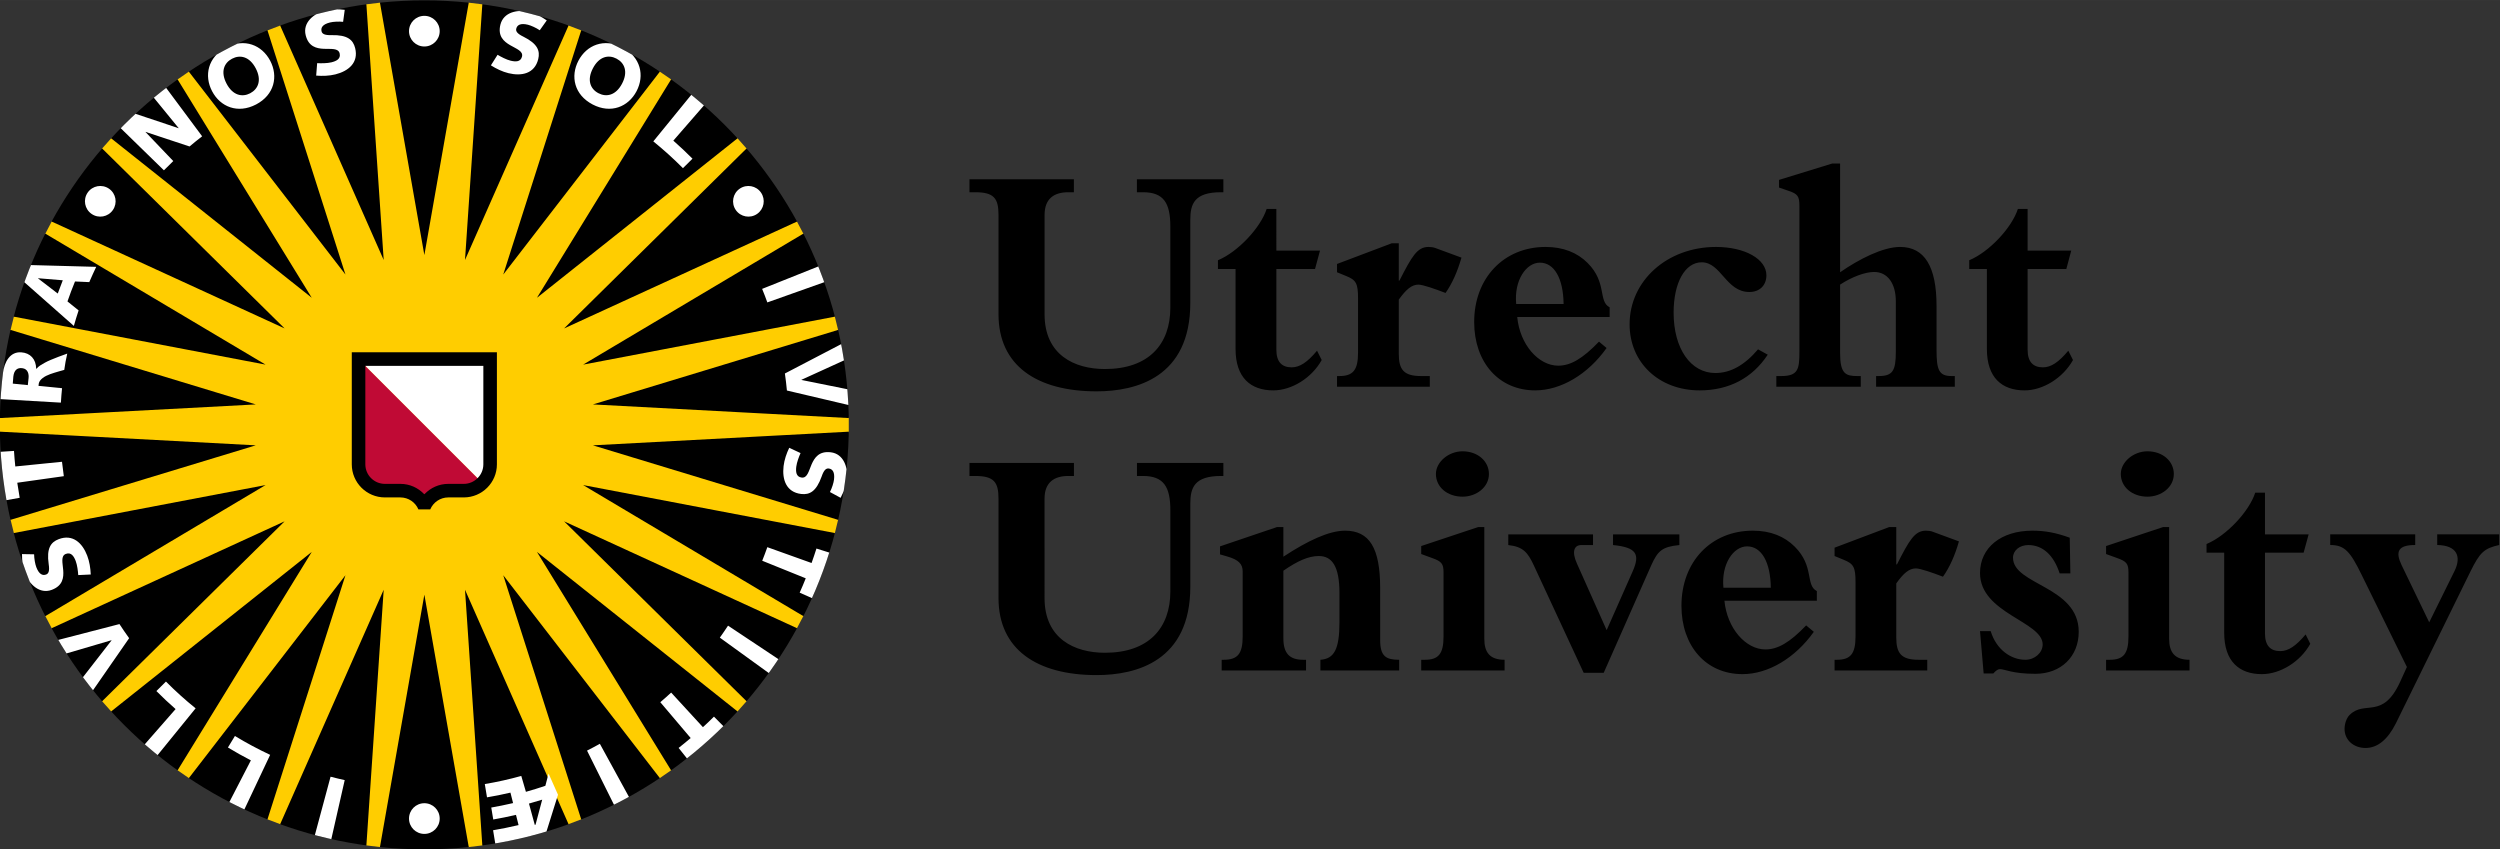 <?xml version="1.0" encoding="UTF-8" standalone="no"?>
<svg
   xmlns:dc="http://purl.org/dc/elements/1.1/"
   xmlns:cc="http://creativecommons.org/ns#"
   xmlns:rdf="http://www.w3.org/1999/02/22-rdf-syntax-ns#"
   xmlns:svg="http://www.w3.org/2000/svg"
   xmlns="http://www.w3.org/2000/svg"
   version="1.1"
   id="svg2"
   xml:space="preserve"
   width="158.97"
   height="54"
   viewBox="0 0 211.444 71.823"><rect x="0" y="0" width="211.444" height="71.823" fill="#333333" stroke="none"/><defs
     id="defs6"><clipPath
       clipPathUnits="userSpaceOnUse"
       id="clipPath22"><path
         d="m 44.572,62.36 c 0,-14.875 12.06,-26.933 26.936,-26.933 v 0 c 14.874,0 26.932,12.058 26.932,26.933 v 0 c 0,14.873 -12.058,26.934 -26.932,26.934 v 0 C 56.632,89.294 44.572,77.233 44.572,62.36"
         id="path20" /></clipPath><clipPath
       clipPathUnits="userSpaceOnUse"
       id="clipPath38"><path
         d="M 0,127.559 H 323.149 V 0 H 0 Z"
         id="path36" /></clipPath></defs><g
     id="g10"
     transform="matrix(1.333,0,0,-1.333,-59.429,119.059)"><g
       id="g12"
       transform="translate(67.314,88.388)"><path
         d="M 0,0 0.511,0.655 1.377,0.76 2.031,0.247 H 6.352 L 7.006,0.76 7.87,0.655 8.383,0.001 l 4.197,-1.035 0.757,0.343 0.814,-0.31 0.341,-0.759 3.822,-2.004 0.817,0.149 0.716,-0.493 0.15,-0.82 3.236,-2.864 0.828,-0.052 0.576,-0.651 -0.049,-0.83 2.452,-3.551 0.794,-0.248 0.406,-0.771 -0.247,-0.793 1.532,-4.041 0.713,-0.43 0.207,-0.845 -0.429,-0.711 0.519,-4.289 0.588,-0.588 v -0.873 l -0.588,-0.586 -0.519,-4.285 0.431,-0.711 -0.207,-0.848 -0.713,-0.428 -1.532,-4.041 0.247,-0.793 -0.407,-0.773 -0.792,-0.246 -2.455,-3.555 0.049,-0.832 -0.576,-0.65 -0.828,-0.049 -3.231,-2.864 -0.151,-0.818 -0.715,-0.496 -0.818,0.152 -3.827,-2.007 -0.34,-0.76 -0.814,-0.309 -0.758,0.342 -4.191,-1.035 -0.513,-0.654 -0.865,-0.104 -0.653,0.514 H 2.035 l -0.654,-0.514 -0.864,0.104 -0.513,0.654 -4.196,1.035 -0.757,-0.342 -0.814,0.309 -0.342,0.76 -3.822,2.003 -0.817,-0.15 -0.717,0.496 -0.149,0.819 -3.236,2.865 -0.829,0.049 -0.578,0.65 0.049,0.832 -2.451,3.549 -0.794,0.248 -0.405,0.771 0.248,0.795 -1.533,4.041 -0.711,0.428 -0.209,0.848 0.43,0.709 -0.521,4.291 -0.588,0.586 v 0.873 l 0.588,0.588 0.52,4.283 -0.431,0.713 0.209,0.845 0.711,0.43 1.533,4.041 -0.248,0.793 0.405,0.772 0.793,0.248 2.455,3.554 -0.05,0.83 0.578,0.651 0.829,0.052 3.231,2.862 0.149,0.818 0.718,0.495 0.817,-0.151 3.827,2.008 0.341,0.759 0.814,0.31 0.757,-0.343 z"
         style="fill:#ffcd00;fill-opacity:1;fill-rule:nonzero;stroke:none"
         id="path14" /></g><g
       id="g16"><g
         id="g18"
         clip-path="url(#clipPath22)"><g
           id="g24"
           transform="translate(80.747,36.819)"><path
             d="m 0,0 -6.66,15.08 1.114,-16.449 m -12.933,52.452 6.66,-15.081 -1.114,16.449 m -11.387,-4.32 10.074,-13.051 -5.016,15.707 m -10.028,-6.924 12.906,-10.258 -8.63,14.047 m -8.077,-9.117 14.985,-6.875 -11.739,11.576 m -5.664,-10.787 16.195,-3.086 -14.168,8.426 m -2.916,-11.828 16.463,0.877 -15.775,4.793 m 0,-12.182 15.775,4.793 -16.463,0.879 m 2.916,-11.83 14.168,8.43 -16.195,-3.086 m 5.664,-10.789 11.739,11.574 -14.985,-6.875 m 8.077,-9.115 8.63,14.049 L -29.29,7.217 M -19.262,0.295 -14.246,16 -24.32,2.949 M -12.933,-1.369 -11.819,15.08 -18.479,0 M -6.383,-1.469 -9.239,14.768 -12.096,-1.469 M 5.842,2.949 -4.233,16 0.782,0.295 M 10.809,7.217 -2.095,17.479 6.534,3.43 M 14.611,12.545 -0.373,19.42 11.365,7.846 m 5.662,10.789 -16.193,3.086 14.167,-8.43 M 17.918,25.121 1.456,24.242 17.23,19.449 m 0,12.182 L 1.456,26.838 17.918,25.961 M 15.001,37.789 0.834,29.363 17.027,32.449 M 11.365,43.236 -0.373,31.66 14.611,38.535 M 6.534,47.652 -2.095,33.605 10.809,43.863 M 0.782,50.787 -4.233,35.08 5.842,48.131 M -5.546,52.451 -6.66,36.002 0,51.083 m -6.383,1.469 -2.856,-16.238 -2.857,16.238"
             style="fill:#000000;fill-opacity:1;fill-rule:nonzero;stroke:none"
             id="path26" /></g><g
           id="g28"
           transform="translate(51.746,75.993)"><path
             d="M 0,0 C 0.305,0.441 0.195,1.047 -0.247,1.352 -0.69,1.656 -1.296,1.547 -1.601,1.104 -1.906,0.662 -1.795,0.057 -1.352,-0.248 -0.911,-0.555 -0.305,-0.443 0,0 m 18.788,-38.613 c 0,-0.539 0.435,-0.973 0.974,-0.973 0.537,0 0.973,0.434 0.973,0.973 0,0.539 -0.436,0.974 -0.973,0.974 -0.539,0 -0.974,-0.435 -0.974,-0.974 M 39.521,0 c 0.304,-0.443 0.913,-0.555 1.354,-0.248 0.442,0.305 0.552,0.91 0.247,1.352 C 40.818,1.547 40.213,1.656 39.771,1.352 39.327,1.047 39.217,0.441 39.521,0 M 19.762,10.374 c 0.537,0 0.973,0.435 0.973,0.973 0,0.537 -0.436,0.972 -0.973,0.972 -0.539,0 -0.974,-0.435 -0.974,-0.972 0,-0.538 0.435,-0.973 0.974,-0.973 M 12.898,8.527 c 0.398,-0.033 0.826,-0.019 1.216,0.077 0.833,0.207 1.487,0.744 1.257,1.669 -0.131,0.525 -0.486,0.845 -1.497,0.822 -0.455,-0.014 -0.597,0.089 -0.634,0.24 -0.06,0.238 0.072,0.449 0.538,0.564 0.2,0.05 0.557,0.069 0.829,0.04 L 14.71,12.7 c -0.42,0.051 -0.834,0.051 -1.251,-0.052 -0.708,-0.178 -1.428,-0.752 -1.227,-1.558 0.18,-0.725 0.68,-0.842 1.151,-0.863 0.471,-0.02 0.917,0.056 1.004,-0.29 C 14.473,9.583 14.169,9.445 13.866,9.37 13.601,9.304 13.205,9.304 12.96,9.317 Z M 7.211,8.018 C 6.817,8.768 7.051,9.332 7.559,9.598 8.072,9.869 8.667,9.74 9.062,8.991 9.456,8.24 9.224,7.678 8.71,7.406 8.201,7.141 7.604,7.27 7.211,8.018 M 6.294,7.537 C 6.814,6.543 7.922,6.088 9.087,6.697 10.249,7.309 10.501,8.479 9.98,9.472 9.458,10.464 8.35,10.921 7.19,10.312 6.026,9.701 5.772,8.529 6.294,7.537 m -7.699,-30.664 c -0.016,0.4 -0.082,0.822 -0.225,1.197 -0.307,0.803 -0.917,1.385 -1.808,1.045 -0.506,-0.193 -0.78,-0.582 -0.636,-1.584 0.07,-0.453 -0.015,-0.603 -0.16,-0.658 -0.229,-0.09 -0.455,0.016 -0.625,0.463 -0.075,0.195 -0.137,0.547 -0.14,0.818 l -0.768,0.014 c 0,-0.426 0.049,-0.836 0.203,-1.238 0.261,-0.68 0.918,-1.325 1.694,-1.028 0.698,0.266 0.754,0.776 0.718,1.246 -0.036,0.469 -0.166,0.905 0.168,1.032 0.338,0.129 0.512,-0.157 0.624,-0.45 0.097,-0.253 0.146,-0.648 0.161,-0.894 z m 44.318,8.039 c -0.174,-0.359 -0.311,-0.764 -0.359,-1.162 -0.102,-0.852 0.169,-1.654 1.114,-1.768 0.536,-0.064 0.96,0.155 1.3,1.106 0.148,0.435 0.295,0.529 0.45,0.51 0.241,-0.028 0.393,-0.227 0.336,-0.702 -0.024,-0.207 -0.133,-0.548 -0.258,-0.791 l 0.676,-0.367 c 0.195,0.377 0.344,0.76 0.394,1.19 0.088,0.724 -0.195,1.601 -1.018,1.699 -0.744,0.09 -1.029,-0.338 -1.218,-0.768 -0.185,-0.433 -0.272,-0.879 -0.627,-0.836 -0.361,0.043 -0.381,0.377 -0.344,0.688 0.033,0.271 0.17,0.641 0.272,0.865 z M 30.458,8.993 c 0.393,0.751 0.988,0.878 1.496,0.611 C 32.467,9.335 32.7,8.772 32.307,8.02 31.914,7.271 31.316,7.143 30.804,7.412 c -0.509,0.266 -0.74,0.83 -0.346,1.581 m -0.92,0.481 C 29.017,8.48 29.271,7.309 30.436,6.697 c 1.16,-0.607 2.268,-0.152 2.79,0.842 0.52,0.992 0.266,2.164 -0.893,2.773 -1.165,0.61 -2.274,0.154 -2.795,-0.838 M 23.984,9.178 c 0.339,-0.215 0.724,-0.402 1.114,-0.497 0.833,-0.204 1.662,-0.033 1.889,0.892 0.128,0.526 -0.038,0.974 -0.943,1.425 -0.412,0.198 -0.488,0.355 -0.451,0.506 0.057,0.239 0.272,0.365 0.739,0.251 0.199,-0.049 0.525,-0.198 0.752,-0.351 l 0.445,0.625 c -0.348,0.242 -0.715,0.432 -1.132,0.536 -0.709,0.174 -1.612,-0.002 -1.811,-0.808 -0.176,-0.726 0.212,-1.062 0.619,-1.299 0.406,-0.238 0.837,-0.377 0.753,-0.724 C 25.871,9.381 25.537,9.401 25.234,9.474 24.968,9.538 24.618,9.722 24.407,9.849 Z M 0.39,5.293 3.237,2.518 C 3.432,2.719 3.629,2.912 3.831,3.105 L 2.059,4.959 4.864,4.031 C 5.126,4.252 5.392,4.467 5.663,4.676 L 3.291,7.867 2.5,7.244 4.18,5.186 1.271,6.158 M -4.743,-4.33 -3.18,-4.459 C -3.292,-4.74 -3.398,-5.018 -3.499,-5.301 l -1.248,0.959 z m -0.992,-0.149 3.258,-2.876 c 0.094,0.332 0.194,0.66 0.302,0.984 l -0.707,0.57 c 0.147,0.428 0.307,0.85 0.478,1.266 l 0.906,-0.041 c 0.14,0.324 0.287,0.65 0.44,0.969 L -5.36,-3.49 m -0.398,-6.545 c 0.387,-0.043 0.435,-0.408 0.406,-0.647 -0.015,-0.138 -0.034,-0.297 -0.046,-0.429 l -0.954,0.095 c 0.016,0.159 0.019,0.303 0.035,0.448 0.045,0.4 0.243,0.57 0.559,0.533 m -1.556,-1.955 4.015,-0.233 c 0.018,0.307 0.043,0.612 0.073,0.916 l -1.493,0.147 c 0.003,0.033 0.006,0.096 0.016,0.148 0.05,0.266 0.374,0.471 0.721,0.596 0.284,0.105 0.897,0.271 0.897,0.271 0.049,0.346 0.103,0.68 0.189,1.034 0,0 -1.05,-0.364 -1.428,-0.582 -0.241,-0.137 -0.375,-0.205 -0.525,-0.381 l -0.018,0.004 c -0.012,0.613 -0.375,1 -0.947,1.039 -0.697,0.051 -1.074,-0.58 -1.167,-1.348 l -0.173,0.014 m 0.256,-8.072 0.985,0.177 c -0.057,0.317 -0.108,0.637 -0.154,0.955 l 2.953,0.416 c -0.042,0.297 -0.083,0.616 -0.115,0.914 l -2.963,-0.298 c -0.035,0.33 -0.062,0.66 -0.083,0.986 l -0.991,-0.063 m 4.178,-12.828 2.999,0.881 0.006,-0.008 -1.912,-2.461 0.647,-0.832 2.379,3.43 c -0.212,0.293 -0.417,0.592 -0.615,0.895 l -4.028,-1.043 m 6.356,-7.385 2.505,3.082 c -0.658,0.531 -1.287,1.098 -1.883,1.699 L 2.76,-30.523 c 0.393,-0.397 0.799,-0.776 1.218,-1.143 l -2.045,-2.338 m 6.346,-4.164 1.699,3.598 c -0.767,0.359 -1.512,0.757 -2.235,1.197 l -0.444,-0.731 c 0.475,-0.289 0.961,-0.56 1.456,-0.816 l -1.434,-2.779 m 6.504,-2.365 0.883,3.89 c -0.295,0.067 -0.605,0.139 -0.897,0.217 l -1.035,-3.848 m 14.04,0.803 0.422,1.588 c -0.276,-0.086 -0.573,-0.174 -0.839,-0.248 l 0.369,-1.352 z m -2.532,-1.34 -0.161,0.988 c 0.519,0.088 1.037,0.192 1.616,0.327 l -0.163,0.648 c -0.524,-0.119 -0.976,-0.213 -1.443,-0.293 l -0.126,0.758 c 0.443,0.078 0.885,0.168 1.384,0.283 l -0.167,0.664 c -0.532,-0.125 -1.009,-0.219 -1.487,-0.299 l -0.14,0.842 c 0.779,0.131 1.552,0.303 2.315,0.516 l 0.294,-1.008 c 0.415,0.115 0.826,0.244 1.234,0.383 l 0.203,0.777 0.599,-1.346 -0.784,-2.503 m 5.356,2.238 -1.916,3.498 c -0.264,-0.149 -0.544,-0.295 -0.814,-0.432 l 1.777,-3.57 m 6.979,5.016 -0.703,0.71 c -0.226,-0.228 -0.46,-0.451 -0.7,-0.669 l -2.016,2.195 c -0.221,-0.203 -0.457,-0.416 -0.688,-0.611 l 1.927,-2.274 c -0.251,-0.215 -0.507,-0.422 -0.765,-0.627 l 0.621,-0.781 m 5.833,6.332 -3.319,2.207 c -0.165,-0.25 -0.345,-0.516 -0.52,-0.76 l 3.223,-2.332 m 3.857,7.686 -0.95,0.299 c -0.097,-0.307 -0.202,-0.614 -0.31,-0.918 l -2.807,1.005 c -0.1,-0.281 -0.21,-0.58 -0.324,-0.861 l 2.761,-1.115 c -0.121,-0.307 -0.251,-0.613 -0.385,-0.91 l 0.917,-0.408 m 2.262,13.285 -3.066,0.619 -0.002,0.01 2.837,1.293 -0.179,1.041 -3.707,-1.934 c 0.053,-0.361 0.093,-0.719 0.128,-1.08 l 4.049,-0.953 m -1.918,8.881 -3.703,-1.479 c 0.116,-0.281 0.23,-0.578 0.33,-0.859 l 3.75,1.332 M 37.599,6.746 35.559,4.4 C 35.978,4.031 36.384,3.65 36.775,3.256 L 36.169,2.654 c -0.596,0.602 -1.223,1.166 -1.88,1.7 l 2.505,3.072"
             style="fill:#ffffff;fill-opacity:1;fill-rule:nonzero;stroke:none"
             id="path30" /></g></g></g><g
       id="g32"><g
         id="g34"
         clip-path="url(#clipPath38)"><g
           id="g40"
           transform="translate(75.201,58.669)"><path
             d="m 0,0 c -0.304,-0.311 -0.725,-0.502 -1.192,-0.502 h -0.981 c -0.549,0 -1.036,-0.266 -1.34,-0.676 h -0.361 c -0.304,0.41 -0.792,0.676 -1.341,0.676 h -0.979 c -0.922,0 -1.668,0.746 -1.668,1.668 v 6.695"
             style="fill:#c00a35;fill-opacity:1;fill-rule:nonzero;stroke:none"
             id="path42" /></g><g
           id="g44"
           transform="translate(67.338,66.53)"><path
             d="m 0,0 h 8.338 v -6.695 c 0,-0.457 -0.181,-0.866 -0.476,-1.166"
             style="fill:#ffffff;fill-opacity:1;fill-rule:nonzero;stroke:none"
             id="path46" /></g><g
           id="g48"
           transform="translate(75.251,66.102)"><path
             d="m 0,0 h -7.488 v -6.246 c 0,-0.682 0.556,-1.24 1.243,-1.24 h 0.979 c 0.598,0 1.126,-0.25 1.508,-0.649 h 0.027 c 0.383,0.399 0.911,0.649 1.507,0.649 h 0.981 c 0.687,0 1.243,0.558 1.243,1.24 z m 0.86,-6.246 c 0,-1.16 -0.943,-2.1 -2.103,-2.1 h -0.981 c -0.514,0 -0.956,-0.314 -1.145,-0.759 h -0.752 c -0.188,0.445 -0.629,0.759 -1.145,0.759 h -0.979 c -1.162,0 -2.103,0.94 -2.103,2.1 V 0.863 H 0.86 Z"
             style="fill:#000000;fill-opacity:1;fill-rule:nonzero;stroke:none"
             id="path50" /></g><g
           id="g52"
           transform="translate(173.233,67.128)"><path
             d="m 0,0 c 0,-0.784 0.359,-1.118 0.972,-1.118 0.509,0 0.992,0.316 1.61,1.056 L 2.879,-0.654 C 2.242,-1.796 0.972,-2.58 -0.192,-2.58 c -1.439,0 -2.392,0.807 -2.392,2.625 v 5.077 h -1.12 v 0.555 c 1.271,0.527 2.709,2.073 3.087,3.257 H 0 V 6.288 H 2.768 L 2.457,5.122 H 0 Z m -11.898,-0.211 c 0,-1.332 0.362,-1.46 1.101,-1.46 h 0.211 v -0.676 h -5.358 v 0.676 h 0.302 c 1.081,0 1.163,0.425 1.163,1.547 v 9.249 c 0,0.611 -0.108,0.761 -0.678,0.952 l -0.614,0.211 v 0.488 l 3.366,1.036 h 0.507 V 4.914 c 1.187,0.825 2.707,1.607 3.808,1.607 1.551,0 2.312,-1.246 2.312,-3.745 v -2.797 c 0,-1.25 0.145,-1.65 0.952,-1.65 h 0.207 v -0.676 h -4.994 v 0.676 h 0.17 c 0.888,0 1.081,0.342 1.081,1.547 v 3.195 c 0,1.141 -0.53,1.862 -1.375,1.862 -0.575,0 -1.419,-0.315 -2.161,-0.803 z m -4.591,-0.104 c -0.974,-1.481 -2.458,-2.265 -4.318,-2.265 -2.581,0 -4.447,1.759 -4.447,4.193 0,2.771 2.395,4.908 5.482,4.908 1.821,0 3.198,-0.762 3.198,-1.799 0,-0.633 -0.422,-1.06 -1.082,-1.06 -1.478,0 -1.793,1.885 -3.022,1.885 -1.06,0 -1.783,-1.29 -1.783,-3.194 0,-2.287 1.084,-3.831 2.648,-3.831 0.955,0 1.841,0.484 2.709,1.502 z M -29.441,2.9 c -0.021,1.631 -0.593,2.624 -1.506,2.624 -0.866,0 -1.647,-1.118 -1.502,-2.624 z m 2.727,-2.792 c -1.181,-1.669 -2.898,-2.688 -4.529,-2.688 -2.307,0 -3.872,1.778 -3.872,4.339 0,2.794 1.887,4.762 4.527,4.762 1.126,0 2.015,-0.36 2.669,-1.016 1.25,-1.248 0.658,-2.434 1.399,-2.815 V 2.076 h -5.864 c 0.169,-1.757 1.353,-3.089 2.604,-3.089 0.78,0 1.543,0.441 2.584,1.525 z M -37.93,-2.347 h -5.887 v 0.676 h 0.148 c 0.87,0 1.185,0.381 1.185,1.48 V 3.26 c 0,0.952 -0.125,1.166 -0.759,1.419 l -0.574,0.235 v 0.527 l 3.471,1.312 h 0.447 V 4.384 h 0.042 c 0.782,1.524 1.121,2.137 1.842,2.137 0.145,0 0.318,-0.022 0.421,-0.062 l 1.672,-0.616 c -0.253,-0.89 -0.591,-1.648 -1.01,-2.242 -0.662,0.255 -1.443,0.529 -1.721,0.529 -0.422,0 -0.778,-0.298 -1.246,-0.952 v -3.431 c 0,-1.018 0.318,-1.418 1.419,-1.418 h 0.55 z M -47.666,0 c 0,-0.784 0.356,-1.118 0.972,-1.118 0.506,0 0.993,0.316 1.608,1.056 l 0.297,-0.592 c -0.635,-1.142 -1.905,-1.926 -3.071,-1.926 -1.436,0 -2.395,0.807 -2.395,2.625 v 5.077 h -1.118 v 0.555 c 1.269,0.527 2.713,2.073 3.091,3.257 h 0.616 V 6.288 h 2.769 l -0.316,-1.166 h -2.453 z m -8.849,10.817 h 5.487 V 9.992 h -0.151 c -1.692,0 -1.948,-0.739 -1.948,-1.757 V 2.967 c 0,-4.722 -3.427,-5.608 -5.945,-5.608 -3.812,0 -6.224,1.647 -6.224,4.887 v 6.306 c 0,1.061 -0.295,1.44 -1.482,1.44 h -0.36 v 0.825 h 6.625 V 9.992 h -0.356 c -0.895,0 -1.504,-0.401 -1.504,-1.44 V 2.246 c 0,-2.582 1.901,-3.471 3.827,-3.471 2.775,0 4.153,1.564 4.153,3.894 v 5.143 c 0,1.502 -0.425,2.18 -1.739,2.18 h -0.383 z"
             style="fill:#000000;fill-opacity:1;fill-rule:nonzero;stroke:none"
             id="path54" /></g><g
           id="g56"
           transform="translate(197.298,46.998)"><path
             d="m 0,0 -0.423,-0.93 c -1.121,-2.454 -2.241,-1.143 -3.214,-2.116 -0.191,-0.19 -0.318,-0.549 -0.318,-0.888 0,-0.698 0.571,-1.205 1.332,-1.205 0.74,0 1.396,0.507 1.925,1.565 l 4.736,9.643 c 0.593,1.204 0.868,1.459 1.819,1.67 V 8.416 H 1.924 V 7.739 C 3.193,7.718 3.468,6.999 3.023,6.09 L 1.416,2.833 -0.339,6.47 C -0.74,7.316 -0.572,7.739 0.528,7.739 V 8.416 H -4.865 V 7.739 c 0.91,0 1.27,-0.401 2.009,-1.924 z m -9.004,2.126 c 0,-0.783 0.356,-1.119 0.971,-1.119 0.506,0 0.989,0.319 1.608,1.058 L -6.13,1.47 c -0.634,-1.14 -1.903,-1.924 -3.071,-1.924 -1.436,0 -2.391,0.807 -2.391,2.623 v 5.082 h -1.121 v 0.551 c 1.27,0.528 2.71,2.073 3.09,3.258 h 0.619 V 8.414 h 2.77 L -6.553,7.251 h -2.451 z m -5.784,10.12 c 0,-0.848 -0.802,-1.44 -1.672,-1.44 -0.972,0 -1.692,0.615 -1.692,1.44 0,0.761 0.803,1.439 1.692,1.439 0.973,0 1.672,-0.636 1.672,-1.439 m 0.996,-12.468 h -5.294 v 0.679 h 0.236 c 0.865,0 1.184,0.381 1.184,1.481 v 4.061 c 0,0.553 -0.122,0.703 -0.718,0.912 l -0.702,0.256 v 0.507 l 3.62,1.205 h 0.381 V 1.788 c 0,-0.867 0.36,-1.331 1.293,-1.331 z m -13.293,2.498 h 0.677 c 0.361,-1.186 1.293,-1.819 2.201,-1.819 0.593,0 1.097,0.445 1.097,0.972 0,1.461 -3.975,1.967 -3.975,4.532 0,1.609 1.335,2.688 3.319,2.688 0.806,0 1.486,-0.127 2.374,-0.446 l 0.04,-2.264 h -0.68 c -0.379,1.164 -1.078,1.797 -1.987,1.797 -0.55,0 -0.972,-0.339 -0.972,-0.803 0,-1.735 4.169,-1.8 4.169,-4.701 0,-1.564 -1.121,-2.665 -2.751,-2.665 -1.464,0 -1.949,0.298 -2.245,0.298 -0.126,0 -0.251,-0.087 -0.423,-0.276 h -0.613 z m -3.348,-2.498 h -5.88 v 0.679 h 0.147 c 0.866,0 1.182,0.381 1.182,1.481 v 3.451 c 0,0.952 -0.127,1.163 -0.762,1.417 l -0.567,0.234 v 0.53 l 3.467,1.309 h 0.447 V 6.51 h 0.045 c 0.779,1.524 1.117,2.139 1.838,2.139 0.15,0 0.319,-0.023 0.422,-0.065 l 1.671,-0.615 c -0.251,-0.887 -0.591,-1.649 -1.013,-2.241 -0.658,0.253 -1.441,0.526 -1.717,0.526 -0.422,0 -0.782,-0.293 -1.246,-0.952 V 1.876 c 0,-1.017 0.318,-1.419 1.419,-1.419 h 0.547 z m -9.926,5.251 c -0.019,1.627 -0.592,2.624 -1.504,2.624 -0.868,0 -1.65,-1.122 -1.502,-2.624 z m 2.73,-2.797 c -1.187,-1.668 -2.898,-2.686 -4.527,-2.686 -2.313,0 -3.873,1.78 -3.873,4.337 0,2.797 1.881,4.766 4.527,4.766 1.124,0 2.007,-0.36 2.664,-1.018 1.254,-1.247 0.659,-2.433 1.4,-2.817 V 4.203 h -5.864 c 0.17,-1.758 1.354,-3.09 2.602,-3.09 0.783,0 1.545,0.441 2.583,1.525 z m -19.387,6.182 h 5.376 V 7.736 h -0.74 c -0.449,0 -0.633,-0.4 -0.275,-1.184 l 1.881,-4.215 1.65,3.728 c 0.488,1.102 0.236,1.525 -1.246,1.671 v 0.678 h 4.21 V 7.736 c -1.102,-0.105 -1.374,-0.381 -1.777,-1.267 l -3.024,-6.838 h -1.271 l -3.153,6.792 c -0.4,0.87 -0.703,1.208 -1.631,1.313 z m -1.228,3.832 c 0,-0.848 -0.807,-1.44 -1.672,-1.44 -0.976,0 -1.692,0.615 -1.692,1.44 0,0.761 0.803,1.439 1.692,1.439 0.969,0 1.672,-0.636 1.672,-1.439 m 0.994,-12.468 h -5.291 v 0.679 h 0.234 c 0.868,0 1.183,0.381 1.183,1.481 v 4.061 c 0,0.553 -0.127,0.703 -0.72,0.912 l -0.697,0.256 v 0.507 l 3.619,1.205 h 0.385 V 1.788 c 0,-0.867 0.353,-1.331 1.287,-1.331 z m -7.895,1.926 c 0,-1.036 0.377,-1.247 1.206,-1.247 v -0.679 h -4.997 v 0.679 c 0.868,0.062 1.208,0.656 1.208,2.392 V 4.69 c 0,1.694 -0.468,2.35 -1.312,2.35 -0.657,0 -1.356,-0.318 -2.246,-0.932 V 1.81 c 0,-0.951 0.404,-1.353 1.248,-1.353 h 0.19 v -0.679 h -5.353 v 0.679 h 0.125 c 0.891,0 1.207,0.381 1.207,1.481 v 4.127 c 0,0.466 -0.253,0.741 -0.996,0.952 l -0.441,0.127 v 0.509 l 3.617,1.226 h 0.403 V 6.998 c 1.543,1.015 2.899,1.651 3.915,1.651 1.547,0 2.226,-1.103 2.226,-3.64 z m -15.431,11.241 h 5.482 v -0.826 h -0.149 c -1.691,0 -1.948,-0.741 -1.948,-1.758 V 5.09 c 0,-4.719 -3.427,-5.605 -5.946,-5.605 -3.812,0 -6.224,1.647 -6.224,4.886 v 6.309 c 0,1.057 -0.294,1.439 -1.481,1.439 h -0.361 v 0.826 h 6.629 v -0.826 h -0.36 c -0.891,0 -1.506,-0.402 -1.506,-1.439 V 4.371 c 0,-2.583 1.908,-3.469 3.832,-3.469 2.776,0 4.151,1.566 4.151,3.896 v 5.14 c 0,1.502 -0.427,2.181 -1.739,2.181 h -0.38 z"
             style="fill:#000000;fill-opacity:1;fill-rule:nonzero;stroke:none"
             id="path58" /></g></g></g></g></svg>

